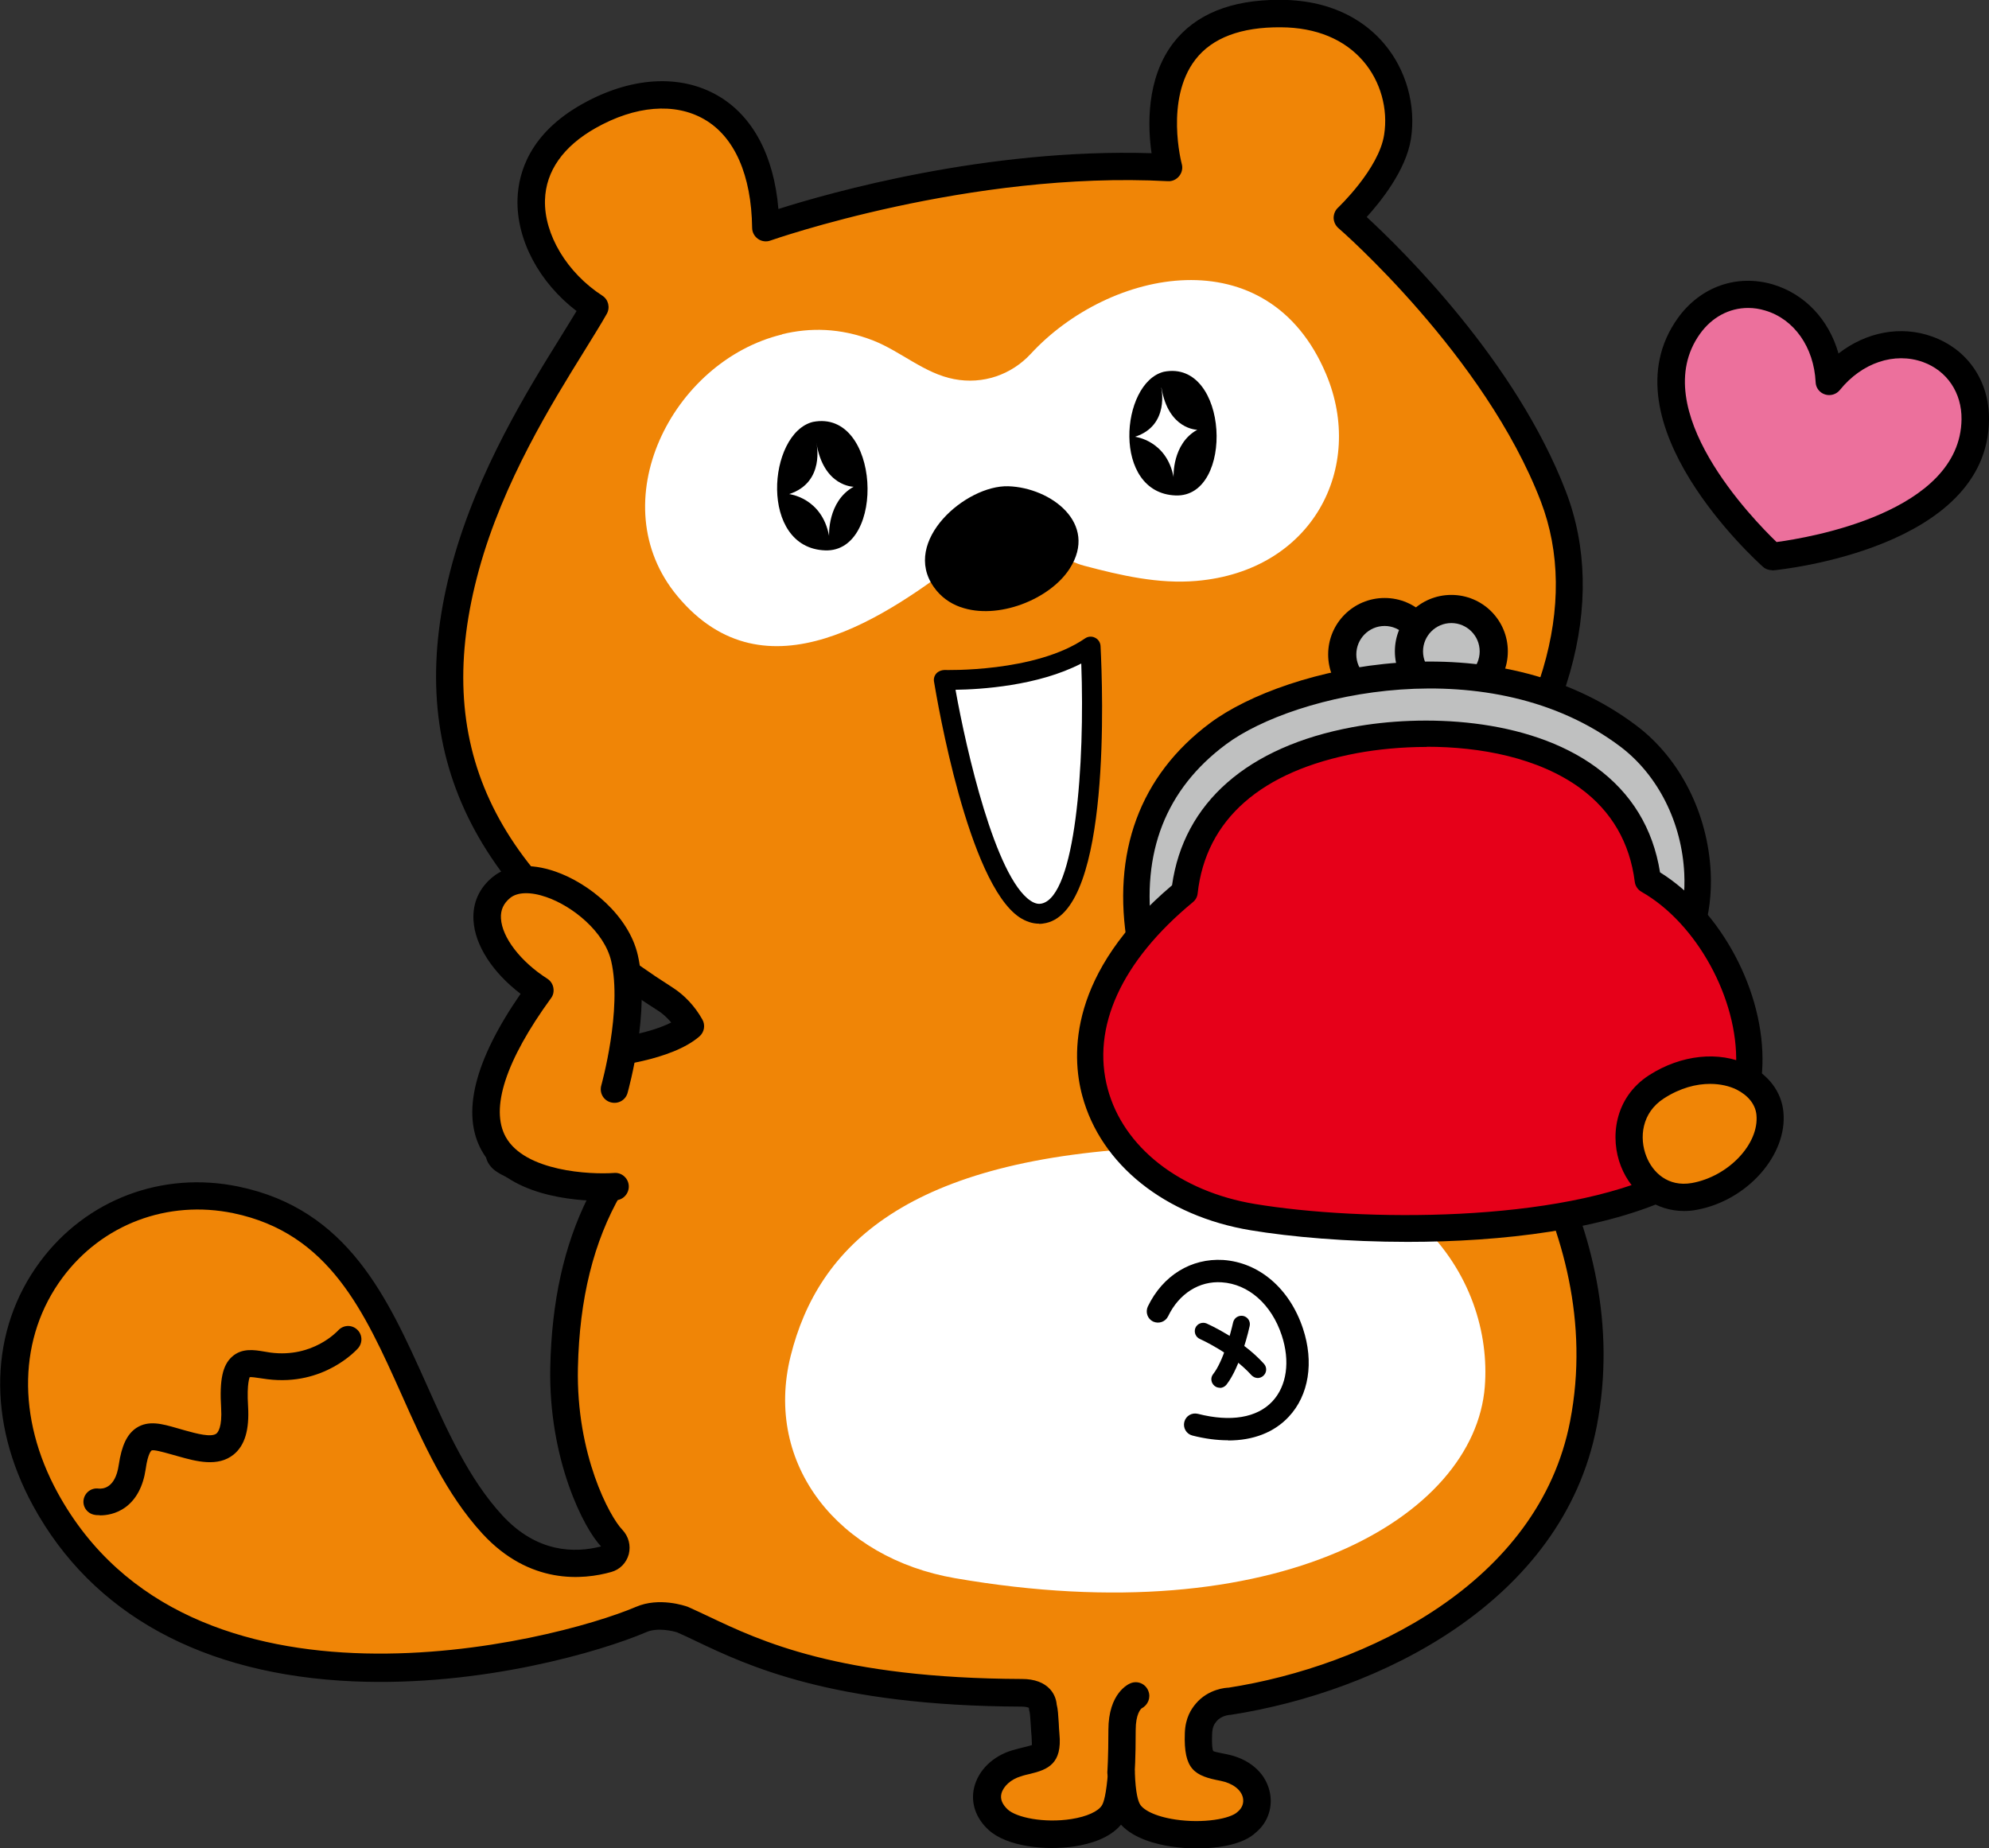 <?xml version="1.0" encoding="UTF-8"?>
<svg id="_レイヤー_2" data-name="レイヤー 2" xmlns="http://www.w3.org/2000/svg" viewBox="0 0 116.57 108.34">
  <rect x="0" y="0" width="116.57" height="108.34" fill="#333333" stroke="none"/>
  <defs>
    <style>
      .cls-1 {
        fill: #f08506;
      }

      .cls-2 {
        fill: #bfc0c0;
      }

      .cls-2, .cls-3, .cls-4, .cls-5 {
        fill-rule: evenodd;
      }

      .cls-6, .cls-3 {
        fill: #fff;
      }

      .cls-4 {
        fill: #e60019;
      }

      .cls-7 {
        fill: #ec709c;
      }
    </style>
  </defs>
  <g id="_レイヤー_1-2" data-name="レイヤー 1">
    <g>
      <g>
        <g>
          <path class="cls-1" d="M84.39,59.52l.42-9.16c5.38-6.16,8.96-14.08,6.2-21.26-3.4-8.84-12.08-16.33-12.08-16.33,0,0,2.59-2.43,2.96-4.74.5-3.16-1.57-7.19-6.83-7.23-9.05-.07-6.59,9.03-6.59,9.03-11.89-.64-23.6,3.52-23.6,3.52-.09-7.51-5.42-9.33-10.37-6.53-5.55,3.13-3.39,8.77.36,11.19-1.68,2.96-5.74,8.53-7.57,15.19-2.55,9.3-.36,17.71,11.68,25.36.62.4,1.14.97,1.5,1.6-1.66,1.44-5.99,1.69-5.99,1.69,0,0-6.03,4.85-5.08,6.03.49.61,3.4,1.3,6.3,1.71-1.39,2.42-2.53,5.7-2.64,10.58-.11,5.18,1.89,9.11,2.82,10.07.37.38.21,1.01-.3,1.15-1.54.43-4.29.65-6.74-2.02-5.57-6.07-5.54-17.05-15.02-19.02-8.93-1.85-16.64,7.52-11.17,17.54,7.82,14.32,28.84,9.66,34.93,7.05,1.09-.47,2.44.02,2.44.02,2.97,1.31,7.48,4.24,19.86,4.28,1.32,0,1.23.82,1.23.82.11.28.1,1.05.16,1.67.14,1.45-.46,1.27-1.7,1.63-1.55.45-2.39,2.1-1.08,3.3,1.32,1.22,5.83,1.2,6.77-.45.25-.43.38-1.29.45-2.32.03.98.14,1.79.4,2.25.93,1.64,5.73,1.82,6.97.64,1.07-.87.7-2.79-1.4-3.18-1.2-.23-1.51-.28-1.45-1.99.02-.61.23-.96.45-1.23.53-.63,1.33-.66,1.33-.66,7.69-1.19,18.77-5.87,20.78-16.27,2.35-12.12-6.77-22.26-8.39-23.94Z"/>
          <path d="M70.12,108.34c-.51,0-1.02-.04-1.48-.11-.81-.12-2.17-.44-2.94-1.28-.67.8-1.81,1.13-2.71,1.27-1.71.26-3.99.02-5.06-.97-.74-.68-1.05-1.58-.84-2.47.24-1.01,1.09-1.85,2.24-2.19.24-.07.45-.12.64-.17.19-.05.42-.1.51-.14-.01-.02,0-.15-.02-.48-.02-.23-.04-.47-.05-.7-.02-.26-.04-.66-.07-.77-.02-.06-.04-.15-.04-.23-.05-.02-.18-.07-.43-.07-11.11-.04-16.1-2.42-19.08-3.84-.39-.19-.76-.36-1.1-.51-.24-.08-1.15-.3-1.8-.02-2.66,1.14-9.67,3.21-17.17,2.89-8.82-.38-15.31-3.93-18.78-10.29-2.71-4.96-2.56-10.31.41-14.31,2.7-3.64,7.15-5.33,11.63-4.4,6.42,1.33,8.74,6.52,10.99,11.53,1.23,2.76,2.51,5.61,4.46,7.73,2.03,2.21,4.25,2.23,5.8,1.83-1-1.02-3.09-5.09-2.98-10.5.08-3.85.8-7.12,2.2-9.94-2.18-.36-5-.97-5.69-1.83-.36-.45-1.45-1.81,5.21-7.16.13-.1.29-.17.46-.18.97-.06,3.47-.36,4.91-1.1-.24-.28-.51-.53-.8-.71-11.16-7.1-14.98-15.45-12.02-26.25,1.48-5.39,4.41-10.12,6.35-13.24.34-.55.65-1.05.92-1.5-2.19-1.67-3.53-4.18-3.46-6.56.05-1.59.74-3.85,3.77-5.56,2.84-1.6,5.74-1.79,7.96-.51,2.05,1.18,3.3,3.52,3.56,6.65,3.02-.96,12.21-3.57,21.87-3.27-.22-1.52-.34-4.36,1.28-6.47,1.29-1.67,3.37-2.52,6.19-2.52.04,0,.07,0,.11,0,3.22.02,5.07,1.41,6.05,2.57,1.29,1.52,1.88,3.61,1.57,5.59-.29,1.82-1.75,3.64-2.59,4.57,2.09,1.93,8.74,8.45,11.67,16.08,2.49,6.48.24,14.43-6.16,21.87l-.39,8.54c2.29,2.45,10.68,12.41,8.36,24.39-2,10.33-12.8,15.57-21.44,16.91-.09,0-.56.04-.84.38-.12.14-.25.33-.26.74-.03.78.04.97.07,1.01.07.04.43.11.73.17,1.33.25,2.29,1.05,2.56,2.15.23.92-.08,1.86-.8,2.45-.7.67-2.09.93-3.45.93ZM65.7,103.09s0,0,.02,0c.43,0,.77.35.79.78.04,1.25.2,1.71.3,1.88.17.3.81.71,2.09.9,1.61.24,3.21-.04,3.63-.45.29-.24.38-.54.31-.85-.12-.47-.61-.83-1.3-.97-1.52-.29-2.18-.64-2.1-2.8.03-.9.38-1.41.64-1.72.74-.88,1.8-.94,1.92-.94,8.03-1.25,18.18-6.1,20.02-15.62,2.26-11.68-6.42-21.4-8.18-23.23-.15-.16-.23-.37-.22-.59l.42-9.16c0-.18.08-.35.2-.49,6.14-7.03,8.35-14.48,6.06-20.45-3.28-8.54-11.77-15.94-11.86-16.01-.17-.15-.27-.36-.28-.59,0-.23.09-.45.25-.6.02-.02,2.4-2.27,2.71-4.28.24-1.52-.21-3.13-1.21-4.3-1.1-1.29-2.77-1.99-4.84-2-2.34-.02-4.03.62-5.01,1.89-1.8,2.33-.81,6.09-.8,6.12.07.25.01.51-.15.71-.16.2-.41.32-.67.3-11.59-.62-23.17,3.44-23.29,3.48-.24.09-.52.05-.73-.1-.21-.15-.34-.39-.34-.65-.04-3.08-1.03-5.34-2.81-6.36-1.72-.99-4.04-.8-6.37.52-1.89,1.07-2.91,2.52-2.96,4.21-.06,2.02,1.29,4.27,3.36,5.61.36.23.47.7.26,1.07-.35.62-.81,1.35-1.32,2.18-1.89,3.05-4.75,7.65-6.17,12.82-2.79,10.16.71,17.71,11.33,24.47.71.45,1.32,1.1,1.76,1.88.19.33.12.75-.17,1-1.63,1.41-5.15,1.79-6.2,1.87-2.34,1.91-4.4,4.04-4.66,4.82.53.3,2.53.9,5.69,1.35.26.04.49.2.61.44.12.24.11.52-.03.75-1.62,2.81-2.44,6.14-2.53,10.19-.11,5.1,1.87,8.74,2.6,9.49.37.39.51.92.38,1.44-.14.51-.52.9-1.03,1.04-1.63.46-4.77.77-7.55-2.25-2.12-2.31-3.46-5.28-4.74-8.16-2.18-4.86-4.23-9.45-9.85-10.62-3.86-.8-7.7.65-10.02,3.78-2.58,3.48-2.69,8.19-.29,12.59,7.72,14.14,29.04,8.78,33.91,6.7,1.35-.58,2.86-.06,3.03,0,.41.18.78.36,1.19.55,3.05,1.45,7.65,3.64,18.4,3.68.73,0,1.29.21,1.65.61.25.28.36.62.38.89.07.26.09.6.12,1.08.01.21.02.43.04.64.17,1.74-.67,2.09-1.71,2.34-.17.04-.36.08-.56.15-.57.17-1.02.58-1.13,1.01-.08.32.05.63.37.93.51.47,2.13.81,3.73.56.9-.14,1.59-.45,1.8-.82.09-.15.25-.62.35-1.98.03-.42.38-.75.8-.75ZM60.29,99.97s0,.05,0,.08c0-.03,0-.05,0-.08Z"/>
        </g>
        <path class="cls-6" d="M55.96,92.5c-6.76-1.17-11.22-6.61-9.62-13.03,1.6-6.41,6.81-11.62,21.64-12.22,14.83-.6,19.53,7.82,19.04,14.03-.6,7.62-12.1,14.51-31.06,11.22Z"/>
        <g>
          <path d="M71.98,84.42c-.65,0-1.36-.09-2.1-.28-.35-.09-.56-.45-.47-.8.09-.35.44-.56.8-.47,1.92.49,3.46.23,4.36-.73.85-.91,1.05-2.35.55-3.87-.6-1.82-1.95-3.01-3.52-3.11-1.31-.09-2.5.66-3.14,1.99-.16.33-.55.46-.88.31-.33-.16-.46-.55-.31-.88.88-1.83,2.55-2.84,4.41-2.73,2.11.14,3.9,1.67,4.68,4.01.66,1.98.35,3.92-.83,5.18-.86.92-2.08,1.39-3.55,1.39Z"/>
          <path d="M73.72,80.77c-.14,0-.27-.06-.37-.16-1.18-1.31-3.01-2.12-3.03-2.13-.25-.11-.36-.4-.26-.65.11-.25.4-.36.65-.26.08.04,2.05.9,3.37,2.37.18.2.17.51-.04.7-.09.08-.21.13-.33.13Z"/>
          <path d="M71.49,81.34c-.11,0-.21-.03-.31-.11-.21-.17-.25-.48-.08-.69.58-.73,1.04-2.44,1.17-3.03.06-.27.32-.43.59-.38.27.06.44.32.38.59-.02.1-.52,2.37-1.36,3.44-.1.12-.24.19-.39.19Z"/>
        </g>
        <path d="M5.83,88.81c-.15,0-.25-.01-.28-.02-.43-.07-.72-.47-.65-.89.07-.42.46-.71.88-.65.23.02.98,0,1.18-1.39.17-1.14.49-1.81,1.04-2.17.71-.46,1.51-.23,2.35.01l.49.14c.65.18,1.55.43,1.85.18.08-.07.34-.37.27-1.5-.1-1.63.08-2.5.64-3,.58-.52,1.3-.4,1.89-.3.12.02.24.04.37.06,2.47.32,3.9-1.24,3.96-1.3.29-.32.78-.35,1.1-.06.32.28.35.77.07,1.1-.08.09-2,2.24-5.32,1.82-.14-.02-.29-.04-.42-.06-.21-.03-.53-.08-.62-.06.02,0-.18.29-.09,1.72.08,1.36-.19,2.28-.84,2.81-.93.76-2.22.4-3.25.11l-.5-.14c-.36-.1-.96-.27-1.07-.2,0,0-.21.14-.34,1.08-.15,1.02-.55,1.77-1.18,2.24-.56.41-1.15.48-1.49.48Z"/>
        <g>
          <path class="cls-1" d="M66.56,99.4s-.8.32-.8,2-.06,2.5-.06,2.5"/>
          <path d="M65.7,104.69s-.04,0-.06,0c-.44-.03-.77-.42-.74-.86,0,0,.06-.82.06-2.43,0-2.16,1.17-2.69,1.3-2.74.41-.17.88.03,1.04.45.16.39-.02.83-.39,1.02-.05.04-.35.32-.35,1.28,0,1.69-.06,2.52-.07,2.56-.03.42-.38.74-.8.74Z"/>
        </g>
        <g>
          <path class="cls-3" d="M45.84,19.59c1.61-.39,3.39-.39,5.34.37,1.62.64,3,1.93,4.73,2.26,1.71.33,3.37-.26,4.5-1.48,4.59-4.98,13.89-6.94,17.31,1.19,2.3,5.46-.78,11.54-7.61,12.12-2.21.19-4.42-.32-6.57-.89-2.07-.54-3.71-3.07-6.94-.58-4.62,3.55-11.73,8.55-16.89,2.37-4.54-5.44-.34-13.79,6.14-15.35"/>
          <path class="cls-5" d="M47.64,24.73c3.96-.78,4.31,7.66.72,7.53-3.89-.14-3.38-6.86-.72-7.53"/>
          <path class="cls-5" d="M68.21,21.79c3.82-.75,4.16,7.38.69,7.25-3.75-.14-3.25-6.61-.69-7.25"/>
          <path d="M56.29,35.58c2.16.78,5.24-.44,6.4-2.25,1.7-2.65-1.1-4.75-3.6-4.83-2.49-.07-6.27,3.22-4.36,5.91.4.57.94.95,1.55,1.17"/>
          <g>
            <path class="cls-6" d="M55.31,39.84s5.47.2,8.6-1.95c0,0,.78,14.85-2.74,15.63-3.52.78-5.86-13.68-5.86-13.68Z"/>
            <path d="M60.9,54.14c-.39,0-.78-.13-1.16-.38-3.01-2.04-4.8-12.62-5-13.81-.03-.17.02-.35.14-.48s.29-.19.46-.2c.05,0,5.32.16,8.25-1.85.17-.12.4-.14.59-.04.19.09.31.28.32.49.13,2.56.61,15.39-3.19,16.23-.14.03-.27.05-.41.05ZM56,40.43c.63,3.52,2.33,10.97,4.39,12.36.31.21.53.2.66.17,1.98-.44,2.54-8.19,2.32-14.07-2.55,1.32-5.92,1.52-7.37,1.54Z"/>
          </g>
        </g>
        <g>
          <g>
            <path class="cls-2" d="M83.64,38.36c0,1.37-1.11,2.49-2.49,2.49s-2.49-1.11-2.49-2.49,1.11-2.49,2.49-2.49,2.49,1.11,2.49,2.49Z"/>
            <path d="M81.15,41.67c-1.82,0-3.31-1.48-3.31-3.31s1.48-3.31,3.31-3.31,3.31,1.48,3.31,3.31-1.48,3.31-3.31,3.31ZM81.15,36.69c-.92,0-1.66.75-1.66,1.67s.75,1.66,1.66,1.66,1.66-.75,1.66-1.66-.75-1.67-1.66-1.67Z"/>
          </g>
          <g>
            <path class="cls-2" d="M87.55,38.18c0,1.37-1.11,2.49-2.49,2.49s-2.49-1.11-2.49-2.49,1.11-2.49,2.49-2.49,2.49,1.11,2.49,2.49Z"/>
            <path d="M85.06,41.49c-1.82,0-3.31-1.48-3.31-3.31s1.48-3.31,3.31-3.31,3.31,1.48,3.31,3.31-1.48,3.31-3.31,3.31ZM85.06,36.52c-.92,0-1.66.75-1.66,1.66s.75,1.67,1.66,1.67,1.66-.75,1.66-1.67-.75-1.66-1.66-1.66Z"/>
          </g>
          <g>
            <path class="cls-2" d="M66.85,55.36c-.8-4.59.18-9.1,4.53-12.35,4.35-3.25,16.22-5.78,24.07.16,4.71,3.56,5.06,10.93,2.31,13.46-2.75,2.53-30.91-1.27-30.91-1.27Z"/>
            <path d="M90.82,58.23c-4.63,0-12.08-.49-24.07-2.11-.34-.05-.6-.3-.66-.64-.96-5.5.71-10.03,4.83-13.1,4.48-3.34,16.67-6.15,25,.16,2.55,1.93,4.17,5.14,4.34,8.58.12,2.55-.61,4.82-1.97,6.07-.28.26-1.62,1.04-7.47,1.04ZM67.53,54.66c13.51,1.8,28.17,2.8,29.71,1.39,1.02-.94,1.57-2.76,1.47-4.85-.14-2.99-1.54-5.76-3.72-7.42-7.61-5.76-19.1-3.16-23.14-.15-3.53,2.63-4.98,6.34-4.32,11.04Z"/>
          </g>
          <g>
            <path class="cls-4" d="M97.94,69.37c7.96-3.87,4.27-14.56-1.36-17.76-1.02-8.22-11.02-9.36-17.17-8.22-6.15,1.14-9.48,4.34-9.99,8.91-9.94,8.21-5.16,17.53,4.01,19.06,6.66,1.11,18.17,1.1,24.51-1.98Z"/>
            <path d="M82.5,72.79c-3.55,0-6.85-.29-9.2-.68-5.01-.83-8.79-3.85-9.87-7.88-.65-2.41-.81-7.2,5.26-12.34.68-4.84,4.43-8.13,10.58-9.27,4.07-.76,10.25-.59,14.27,2.35,2.08,1.52,3.34,3.59,3.75,6.16,3.58,2.23,6.14,7.01,6,11.3-.11,3.4-1.89,6.12-5.02,7.63h0c-4.2,2.04-10.3,2.73-15.78,2.73ZM83.61,43.78c-1.46,0-2.86.14-4.06.36-5.64,1.05-8.88,3.89-9.36,8.23-.02.2-.12.38-.28.51-4.19,3.46-5.96,7.34-4.99,10.94.92,3.43,4.23,6.02,8.63,6.75,6.22,1.03,17.79,1.13,24.05-1.91,3.31-1.61,4.08-4.31,4.15-6.29.12-3.83-2.32-8.27-5.55-10.1-.21-.12-.36-.34-.39-.58-.29-2.3-1.36-4.14-3.18-5.48-2.47-1.81-5.89-2.44-9.01-2.44ZM97.94,69.37h.01-.01Z"/>
          </g>
        </g>
        <g>
          <path class="cls-1" d="M99.3,70.12c-3.59.65-5.32-4.43-2.21-6.42,3.1-1.99,6.42-.66,6.64,1.55.22,2.21-1.99,4.43-4.43,4.87Z"/>
          <path d="M98.7,70.98c-1.63,0-3.06-.99-3.7-2.62-.65-1.64-.41-4.01,1.65-5.34,1.87-1.2,4.1-1.44,5.8-.61,1.2.58,1.96,1.59,2.07,2.76.25,2.52-2.12,5.2-5.08,5.74-.25.05-.5.07-.74.07ZM100.22,63.53c-.8,0-1.74.23-2.7.85-1.31.84-1.46,2.31-1.03,3.4.36.92,1.25,1.81,2.67,1.56h0c2.15-.39,3.95-2.3,3.78-4-.06-.61-.49-1.14-1.17-1.48-.41-.2-.94-.33-1.54-.33Z"/>
        </g>
        <g>
          <path class="cls-7" d="M107.2,22.37c-.23-5.02-5.7-6.81-8.23-3.26-4,5.6,4.87,13.51,4.87,13.51,0,0,11.83-1.14,11.92-8.02.05-4.35-5.41-6.14-8.56-2.23Z"/>
          <path d="M103.85,33.42c-.2,0-.39-.07-.53-.2-.38-.34-9.36-8.46-4.99-14.57,1.32-1.84,3.45-2.6,5.57-1.98,1.88.56,3.29,2.07,3.85,4.05,1.62-1.26,3.65-1.66,5.5-.99,2.08.75,3.35,2.62,3.32,4.89-.09,7.51-12.13,8.76-12.64,8.81-.03,0-.05,0-.08,0ZM102.45,18.05c-1.1,0-2.12.54-2.82,1.52-3.17,4.44,3.12,10.88,4.49,12.2,1.89-.25,10.77-1.73,10.84-7.19.02-1.56-.85-2.85-2.26-3.36-1.67-.6-3.58.04-4.87,1.64-.21.26-.56.36-.87.26-.32-.1-.54-.39-.55-.72-.1-2.05-1.26-3.7-2.96-4.2-.33-.1-.66-.15-.99-.15Z"/>
        </g>
        <g>
          <path class="cls-1" d="M36.03,69.57s-13.51,1.02-4.41-11.51c-2.6-1.66-4.14-4.49-2.25-6.03,1.89-1.54,6.5,1.06,7.21,4.14.71,3.07-.59,7.68-.59,7.68"/>
          <path d="M35.33,70.39c-1.68,0-5.62-.29-7.1-2.95-1.2-2.16-.44-5.25,2.28-9.19-1.64-1.25-2.68-2.85-2.76-4.31-.06-1.01.33-1.89,1.13-2.54.88-.72,2.18-.83,3.66-.32,2,.69,4.31,2.59,4.84,4.9.75,3.24-.55,7.89-.6,8.08-.12.43-.56.67-.99.55-.43-.12-.67-.56-.55-.99.01-.04,1.24-4.45.58-7.29-.4-1.72-2.26-3.22-3.8-3.75-.92-.32-1.69-.3-2.12.05-.39.32-.57.71-.54,1.2.06,1.12,1.16,2.54,2.71,3.53.19.12.32.31.36.53.04.22,0,.44-.14.62-2.66,3.66-3.57,6.47-2.65,8.13,1.13,2.03,4.96,2.21,6.35,2.11.44-.04.83.3.86.74s-.3.83-.74.86c-.05,0-.33.02-.77.02Z"/>
        </g>
      </g>
      <path class="cls-3" d="M47.85,25.98s.53,2.29-1.6,2.98c0,0,1.92.21,2.34,2.45,0,0-.11-2.02,1.44-2.88,0,0-1.76,0-2.18-2.56Z"/>
      <path class="cls-3" d="M68.06,22.73s.51,2.21-1.54,2.87c0,0,1.85.21,2.26,2.36,0,0-.1-1.95,1.39-2.77,0,0-1.69,0-2.1-2.46Z"/>
    </g>
  </g>
</svg>